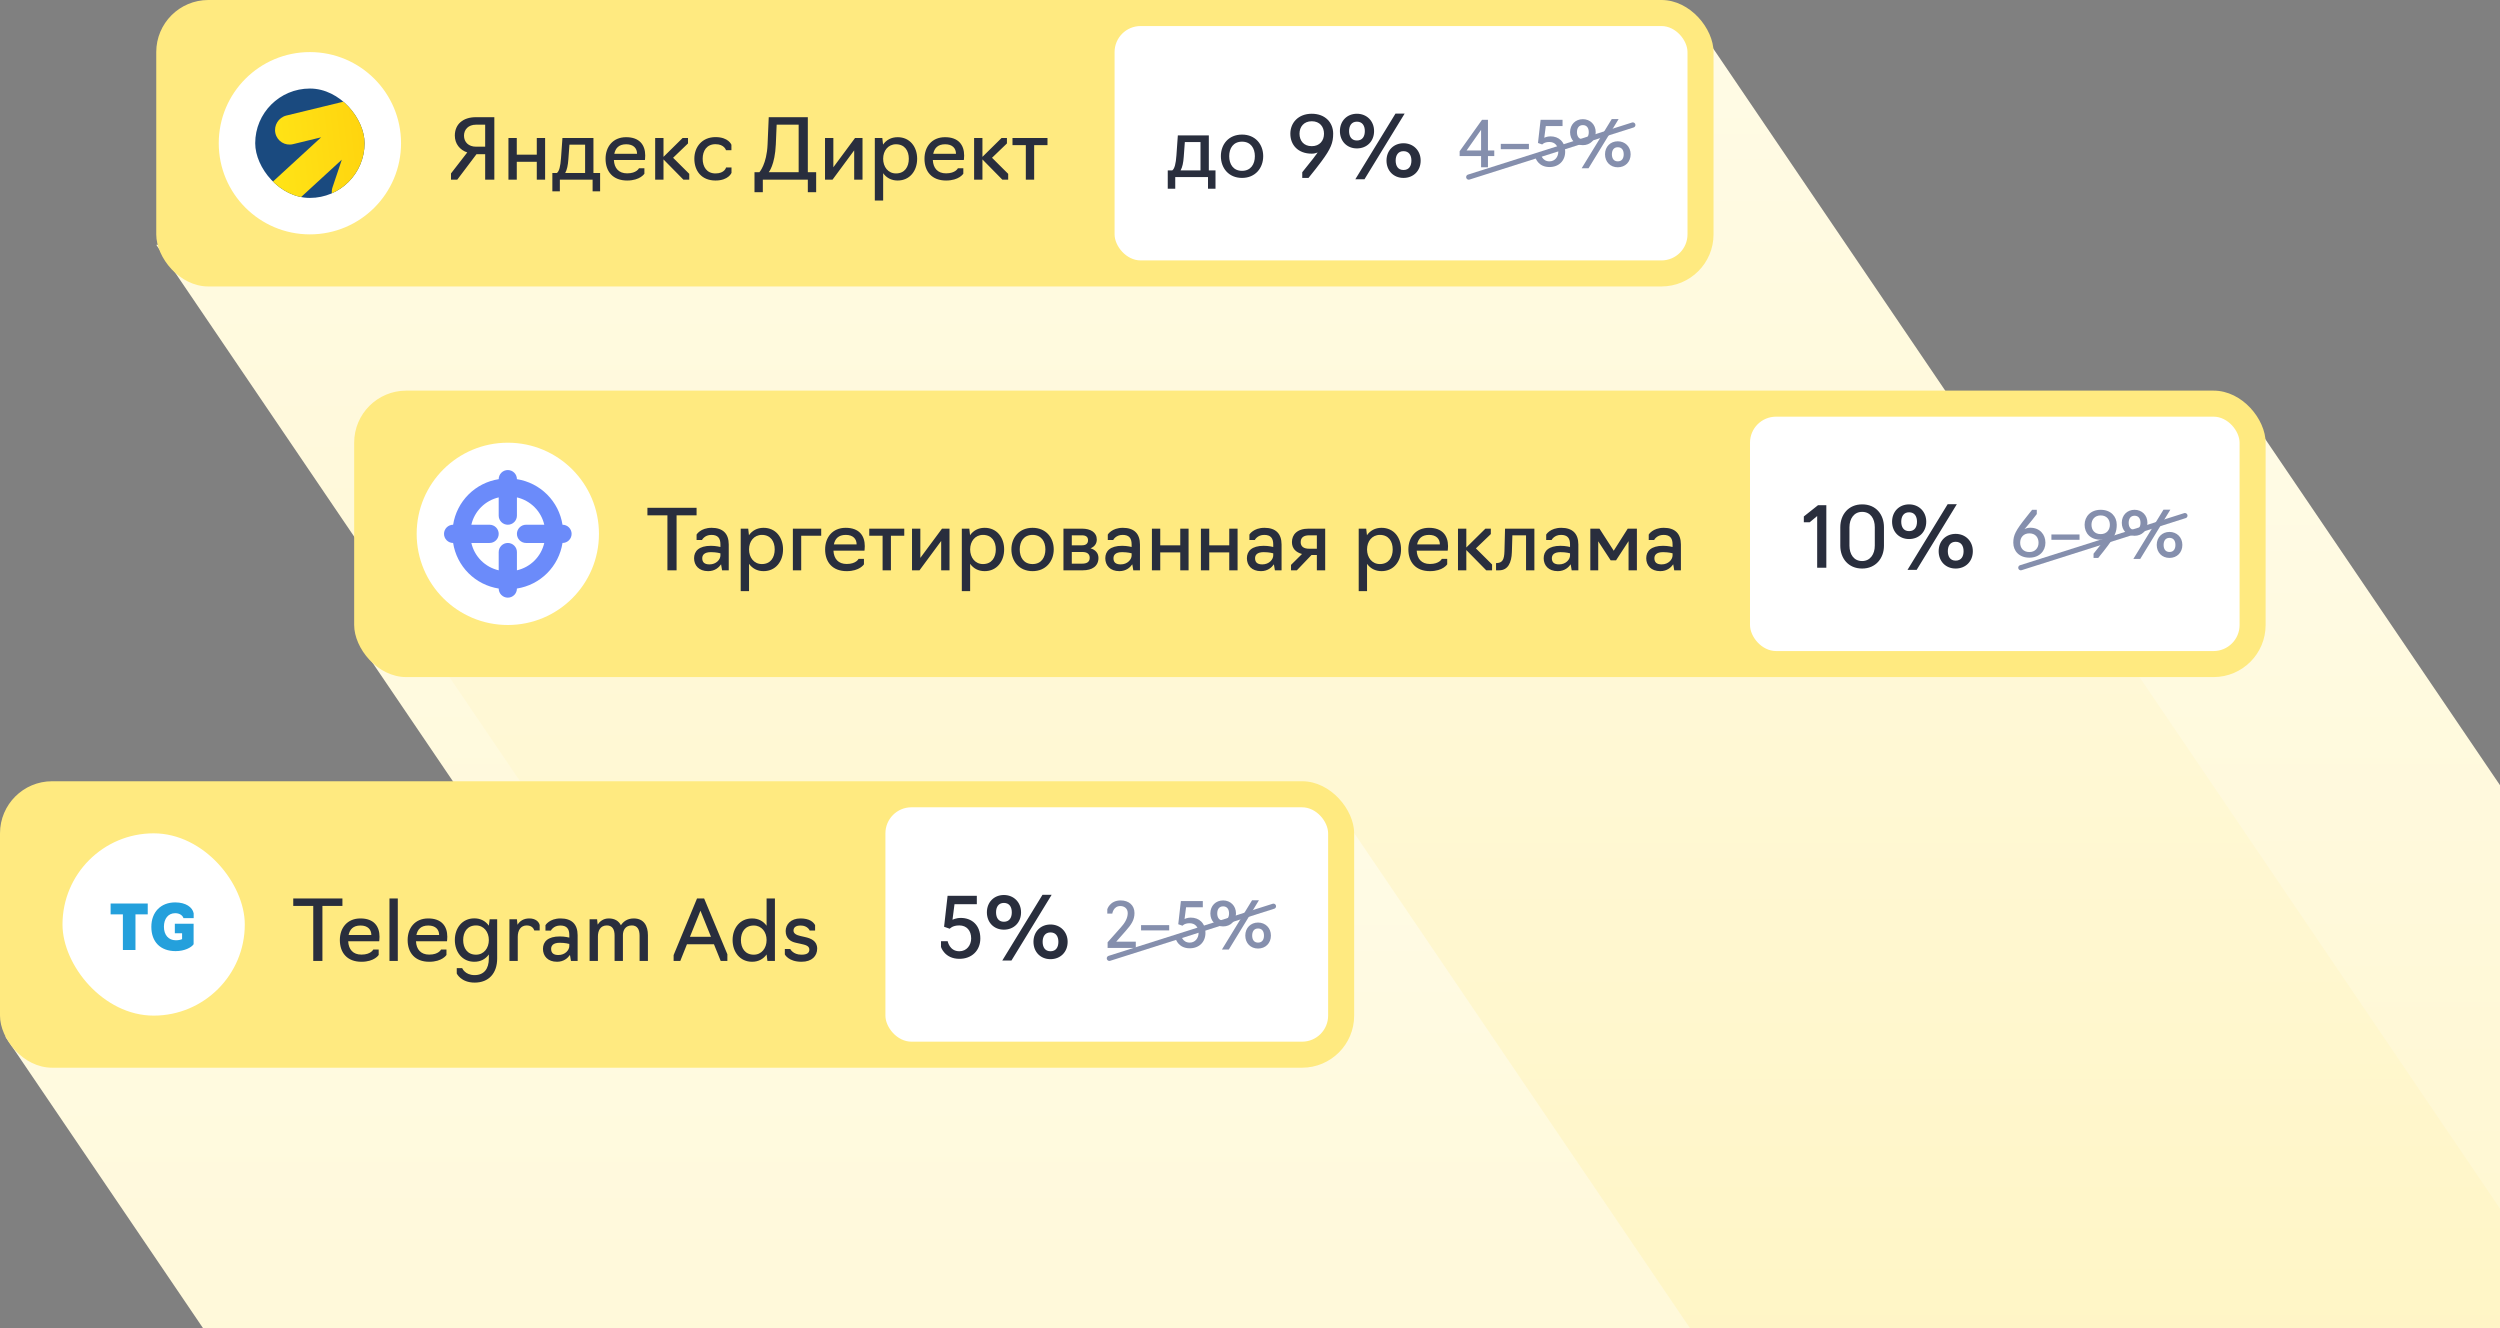 <svg width="480" height="255" viewBox="0 0 480 255" fill="none" xmlns="http://www.w3.org/2000/svg">
<rect x="0" y="0" width="480" height="255" fill="#808080" stroke="none"/>
<path fill-rule="evenodd" clip-rule="evenodd" d="M430.654 78H71.154L103.03 125H70L286.347 444H614.5L582.625 397H647.001L430.654 78Z" fill="url(#paint0_linear_6260_18739)"/>
<path fill-rule="evenodd" clip-rule="evenodd" d="M324.653 3H99.154L128.995 47H30L246.347 366H539.5L509.659 322H541L324.653 3Z" fill="url(#paint1_linear_6260_18739)"/>
<path fill-rule="evenodd" clip-rule="evenodd" d="M256.653 155H56.154L85.995 199H1L217.347 518H442.847L413.006 474H473L256.653 155Z" fill="url(#paint2_linear_6260_18739)"/>
<rect x="30" width="299" height="55" rx="10" fill="#FFEA80"/>
<path d="M77 27.5C77 37.165 69.165 45 59.5 45C49.835 45 42 37.165 42 27.5C42 17.835 49.835 10 59.5 10C69.165 10 77 17.835 77 27.5Z" fill="white"/>
<g clip-path="url(#clip0_6260_18739)">
<rect x="49" y="17" width="21" height="21" rx="10.5" fill="#1A4A7F"/>
<path fill-rule="evenodd" clip-rule="evenodd" d="M72.767 18.264C74.249 18.741 75.049 20.324 74.553 21.8L69.209 37.707C68.713 39.183 67.109 39.993 65.627 39.516C64.144 39.04 63.345 37.457 63.841 35.981L65.629 30.658L40.782 53.462L36.828 49.153L61.658 26.365L56.25 27.68C54.737 28.047 53.228 27.115 52.88 25.597C52.532 24.08 53.476 22.551 54.989 22.184L70.839 18.332C71.435 18.094 72.113 18.054 72.767 18.264Z" fill="url(#paint3_linear_6260_18739)"/>
</g>
<path d="M93.152 29.604H91.488L87.792 34.5H86.592V33.3L89.712 29.268C88.272 28.788 87.328 27.588 87.328 26.036C87.328 23.844 88.896 22.5 91.376 22.5H94.912V34.5H93.152V29.604ZM91.392 28.164H93.152V23.94H91.392C89.904 23.94 89.088 24.884 89.088 26.052C89.088 27.284 89.968 28.164 91.392 28.164ZM97.621 34.5V26.5H99.222V29.7H103.062V26.5H104.661V34.5H103.062V31.06H99.222V34.5H97.621ZM106.052 36.74V33.22H106.916C107.364 32.9 107.604 31.94 107.716 30.34L107.988 26.5H113.94V33.22H115.22V36.74H113.78V34.5H107.492V36.74H106.052ZM108.516 33.22H112.34V27.78H109.332L109.124 30.612C109.044 31.732 108.868 32.596 108.516 33.22ZM120.411 34.66C117.674 34.66 116.267 32.932 116.267 30.484C116.267 28.196 117.659 26.34 120.219 26.34C122.795 26.34 123.883 27.844 123.883 29.86C123.883 30.356 123.819 30.724 123.819 30.724H117.867C117.947 32.292 118.795 33.284 120.411 33.284C122.235 33.284 122.683 32.308 122.683 32.308H123.723V33.348C123.723 33.348 122.923 34.66 120.411 34.66ZM117.947 29.524H122.315C122.315 28.484 121.643 27.7 120.235 27.7C118.795 27.7 118.171 28.468 117.947 29.524ZM125.793 34.5V26.5H127.393V30.116L131.057 26.5H132.097V27.54L129.233 30.292L132.337 33.38V34.5H131.217L127.393 30.612V34.5H125.793ZM137.377 34.66C134.657 34.66 133.313 32.772 133.313 30.484C133.313 28.196 134.817 26.324 137.377 26.324C139.889 26.324 140.433 27.796 140.433 27.796V28.836H139.393C139.393 28.836 139.073 27.684 137.377 27.684C135.697 27.684 134.913 28.948 134.913 30.484C134.913 32.036 135.697 33.3 137.377 33.3C139.153 33.3 139.409 32.148 139.409 32.148H140.449V33.188C140.449 33.188 139.873 34.66 137.377 34.66ZM144.862 36.9V33.06H145.806C145.806 33.06 147.214 31.556 147.374 27.716L147.598 22.5H155.102V33.06H156.702V36.9H155.102V34.5H146.462V36.9H144.862ZM147.598 33.06H153.342V23.94H149.118L148.958 27.716C148.782 31.716 147.598 33.06 147.598 33.06ZM158.403 34.5V26.5H160.003V32.116L164.163 26.5H165.603V34.5H164.003V28.868L159.843 34.5H158.403ZM167.965 38.5V26.5H169.405L169.549 27.764C170.157 26.884 171.117 26.34 172.349 26.34C174.701 26.34 176.093 28.196 176.093 30.484C176.093 32.772 174.701 34.66 172.349 34.66C171.117 34.66 170.173 34.116 169.565 33.252V38.5H167.965ZM172.029 33.3C173.709 33.3 174.493 32.036 174.493 30.484C174.493 28.948 173.709 27.7 172.029 27.7C170.509 27.7 169.565 28.948 169.565 30.484C169.565 32.036 170.509 33.3 172.029 33.3ZM181.645 34.66C178.909 34.66 177.501 32.932 177.501 30.484C177.501 28.196 178.893 26.34 181.453 26.34C184.029 26.34 185.117 27.844 185.117 29.86C185.117 30.356 185.053 30.724 185.053 30.724H179.101C179.181 32.292 180.029 33.284 181.645 33.284C183.469 33.284 183.917 32.308 183.917 32.308H184.957V33.348C184.957 33.348 184.157 34.66 181.645 34.66ZM179.181 29.524H183.549C183.549 28.484 182.877 27.7 181.469 27.7C180.029 27.7 179.405 28.468 179.181 29.524ZM187.028 34.5V26.5H188.628V30.116L192.292 26.5H193.332V27.54L190.468 30.292L193.572 33.38V34.5H192.452L188.628 30.612V34.5H187.028ZM196.958 34.5V27.86H194.398V26.5H201.118V27.86H198.558V34.5H196.958Z" fill="#292E3D"/>
<rect x="214" y="5" width="110" height="45" rx="5" fill="white"/>
<path d="M224.208 36.24V32.72H225.072C225.52 32.4 225.76 31.44 225.872 29.84L226.144 26H232.096V32.72H233.376V36.24H231.936V34H225.648V36.24H224.208ZM226.672 32.72H230.496V27.28H227.488L227.28 30.112C227.2 31.232 227.024 32.096 226.672 32.72ZM238.471 34.16C235.911 34.16 234.407 32.272 234.407 29.984C234.407 27.696 235.911 25.84 238.471 25.84C241.015 25.84 242.535 27.696 242.535 29.984C242.535 32.272 241.015 34.16 238.471 34.16ZM238.471 32.8C240.151 32.8 240.935 31.536 240.935 29.984C240.935 28.464 240.151 27.2 238.471 27.2C236.791 27.2 236.007 28.464 236.007 29.984C236.007 31.536 236.791 32.8 238.471 32.8ZM250.033 34.16V33.072C250.785 32.112 251.521 31.232 252.113 30.464C252.449 30.032 252.753 29.632 252.993 29.28C252.673 29.408 252.273 29.504 251.857 29.504C249.201 29.504 247.745 27.808 247.745 25.68C247.745 23.552 249.297 21.84 251.857 21.84C254.465 21.84 255.969 23.552 255.969 25.664C255.969 27.408 255.537 28.528 253.729 30.976C253.089 31.84 252.273 32.88 251.233 34.16H250.033ZM251.857 28.064C253.377 28.064 254.209 27.008 254.209 25.68C254.209 24.352 253.409 23.28 251.857 23.28C250.337 23.28 249.505 24.352 249.505 25.664C249.505 27.008 250.305 28.064 251.857 28.064ZM260.223 34.416L267.935 21.808H269.695L261.983 34.416H260.223ZM260.527 28.496C258.607 28.496 257.263 27.104 257.263 25.168C257.263 23.2 258.655 21.84 260.527 21.84C262.399 21.84 263.823 23.216 263.823 25.168C263.823 27.136 262.431 28.496 260.527 28.496ZM260.527 26.976C261.615 26.976 262.047 26.16 262.047 25.168C262.047 24.144 261.583 23.36 260.527 23.36C259.471 23.36 259.023 24.176 259.023 25.168C259.023 26.16 259.455 26.976 260.527 26.976ZM269.471 34.16C267.551 34.16 266.207 32.768 266.207 30.832C266.207 28.864 267.599 27.504 269.471 27.504C271.343 27.504 272.767 28.88 272.767 30.832C272.767 32.8 271.375 34.16 269.471 34.16ZM269.471 32.64C270.559 32.64 270.991 31.824 270.991 30.832C270.991 29.808 270.527 29.024 269.471 29.024C268.415 29.024 267.967 29.84 267.967 30.832C267.967 31.824 268.399 32.64 269.471 32.64Z" fill="#292E3D"/>
<path d="M286.9 29.96H285.688V32.12H284.368V29.96H280.252V29.036L284.548 23H285.688V28.892H286.9V29.96ZM284.368 28.892V24.932L281.584 28.892H284.368ZM288.151 28.64V27.62H293.551V28.64H288.151ZM297.5 32.072C295.364 32.072 294.848 30.368 294.848 30.368V29.528H295.808C295.808 29.528 296.06 30.98 297.488 30.98C298.556 30.98 299.192 30.104 299.192 29.132C299.192 28.004 298.544 27.26 297.476 27.26C296.468 27.26 296.108 27.74 296.108 27.74L295.292 27.452L295.796 23H300.008V24.2H296.792L296.504 26.444C296.504 26.444 297.008 26.18 297.692 26.18C299.264 26.18 300.512 27.188 300.512 29.132C300.512 30.872 299.288 32.072 297.5 32.072ZM303.675 32.312L309.459 22.856H310.779L304.995 32.312H303.675ZM303.903 27.872C302.463 27.872 301.455 26.828 301.455 25.376C301.455 23.9 302.499 22.88 303.903 22.88C305.307 22.88 306.375 23.912 306.375 25.376C306.375 26.852 305.331 27.872 303.903 27.872ZM303.903 26.732C304.719 26.732 305.043 26.12 305.043 25.376C305.043 24.608 304.695 24.02 303.903 24.02C303.111 24.02 302.775 24.632 302.775 25.376C302.775 26.12 303.099 26.732 303.903 26.732ZM310.611 32.12C309.171 32.12 308.163 31.076 308.163 29.624C308.163 28.148 309.207 27.128 310.611 27.128C312.015 27.128 313.083 28.16 313.083 29.624C313.083 31.1 312.039 32.12 310.611 32.12ZM310.611 30.98C311.427 30.98 311.751 30.368 311.751 29.624C311.751 28.856 311.403 28.268 310.611 28.268C309.819 28.268 309.483 28.88 309.483 29.624C309.483 30.368 309.807 30.98 310.611 30.98Z" fill="#858FAD"/>
<path d="M282 34L313.5 24" stroke="#858FAD" stroke-linecap="round"/>
<rect x="68" y="75" width="367" height="55" rx="10" fill="#FFEA80"/>
<circle cx="97.5" cy="102.5" r="17.5" fill="white"/>
<path fill-rule="evenodd" clip-rule="evenodd" d="M97.5 90.25C97.964 90.25 98.409 90.434 98.737 90.763C99.066 91.091 99.25 91.536 99.25 92C101.447 92.344 103.478 93.376 105.051 94.949C106.623 96.522 107.656 98.553 108 100.75C108.464 100.75 108.909 100.934 109.237 101.263C109.566 101.591 109.75 102.036 109.75 102.5C109.75 102.964 109.566 103.409 109.237 103.737C108.909 104.066 108.464 104.25 108 104.25C107.656 106.447 106.623 108.478 105.051 110.051C103.478 111.623 101.447 112.656 99.25 113C99.25 113.464 99.066 113.909 98.737 114.237C98.409 114.566 97.964 114.75 97.5 114.75C97.036 114.75 96.591 114.566 96.263 114.237C95.934 113.909 95.75 113.464 95.75 113C93.553 112.656 91.522 111.623 89.949 110.051C88.376 108.478 87.344 106.447 87 104.25C86.536 104.25 86.091 104.066 85.763 103.737C85.434 103.409 85.25 102.964 85.25 102.5C85.25 102.036 85.434 101.591 85.763 101.263C86.091 100.934 86.536 100.75 87 100.75C87.344 98.553 88.376 96.522 89.949 94.949C91.522 93.376 93.553 92.344 95.75 92C95.75 91.536 95.934 91.091 96.263 90.763C96.591 90.434 97.036 90.25 97.5 90.25ZM95.75 95.5C94.471 95.795 93.3 96.443 92.372 97.372C91.443 98.3 90.795 99.471 90.5 100.75H94C94.464 100.75 94.909 100.934 95.237 101.263C95.566 101.591 95.75 102.036 95.75 102.5C95.75 102.964 95.566 103.409 95.237 103.737C94.909 104.066 94.464 104.25 94 104.25H90.5C90.795 105.529 91.443 106.7 92.372 107.628C93.3 108.557 94.471 109.205 95.75 109.5V106C95.75 105.536 95.934 105.091 96.263 104.763C96.591 104.434 97.036 104.25 97.5 104.25C97.964 104.25 98.409 104.434 98.737 104.763C99.066 105.091 99.25 105.536 99.25 106V109.5C100.529 109.205 101.7 108.557 102.628 107.628C103.557 106.7 104.205 105.529 104.5 104.25H101C100.536 104.25 100.091 104.066 99.763 103.737C99.434 103.409 99.25 102.964 99.25 102.5C99.25 102.036 99.434 101.591 99.763 101.263C100.091 100.934 100.536 100.75 101 100.75H104.5C104.205 99.471 103.557 98.3 102.628 97.372C101.7 96.443 100.529 95.795 99.25 95.5V99C99.25 99.464 99.066 99.909 98.737 100.237C98.409 100.566 97.964 100.75 97.5 100.75C97.036 100.75 96.591 100.566 96.263 100.237C95.934 99.909 95.75 99.464 95.75 99V95.5Z" fill="#6B8BFA"/>
<path d="M128.144 109.5V98.94H124.304V97.5H133.744V98.94H129.904V109.5H128.144ZM135.968 109.66C134.176 109.66 133.264 108.556 133.264 107.18C133.264 105.82 134.192 104.796 136.496 104.796C137.504 104.796 138.32 105.02 138.32 105.02V104.524C138.32 103.324 137.824 102.7 136.592 102.7C135.264 102.7 134.784 103.676 134.784 103.676H133.744V102.636C133.744 102.636 134.496 101.34 136.64 101.34C138.784 101.34 139.92 102.444 139.92 104.556V109.5H138.64L138.448 108.348C138.048 108.924 137.28 109.66 135.968 109.66ZM136.224 108.364C137.536 108.364 138.32 107.404 138.32 106.652V106.236C138.32 106.236 137.568 106.012 136.496 106.012C135.2 106.012 134.832 106.588 134.832 107.18C134.832 107.996 135.312 108.364 136.224 108.364ZM142.215 113.5V101.5H143.655L143.799 102.764C144.407 101.884 145.367 101.34 146.599 101.34C148.951 101.34 150.343 103.196 150.343 105.484C150.343 107.772 148.951 109.66 146.599 109.66C145.367 109.66 144.423 109.116 143.815 108.252V113.5H142.215ZM146.279 108.3C147.959 108.3 148.743 107.036 148.743 105.484C148.743 103.948 147.959 102.7 146.279 102.7C144.759 102.7 143.815 103.948 143.815 105.484C143.815 107.036 144.759 108.3 146.279 108.3ZM152.231 109.5V101.5H157.671V102.86H153.831V109.5H152.231ZM162.567 109.66C159.831 109.66 158.423 107.932 158.423 105.484C158.423 103.196 159.815 101.34 162.375 101.34C164.951 101.34 166.039 102.844 166.039 104.86C166.039 105.356 165.975 105.724 165.975 105.724H160.023C160.103 107.292 160.951 108.284 162.567 108.284C164.391 108.284 164.839 107.308 164.839 107.308H165.879V108.348C165.879 108.348 165.079 109.66 162.567 109.66ZM160.103 104.524H164.471C164.471 103.484 163.799 102.7 162.391 102.7C160.951 102.7 160.327 103.468 160.103 104.524ZM169.458 109.5V102.86H166.898V101.5H173.618V102.86H171.058V109.5H169.458ZM175.106 109.5V101.5H176.706V107.116L180.866 101.5H182.306V109.5H180.706V103.868L176.546 109.5H175.106ZM184.668 113.5V101.5H186.108L186.252 102.764C186.86 101.884 187.82 101.34 189.052 101.34C191.404 101.34 192.796 103.196 192.796 105.484C192.796 107.772 191.404 109.66 189.052 109.66C187.82 109.66 186.876 109.116 186.268 108.252V113.5H184.668ZM188.732 108.3C190.412 108.3 191.196 107.036 191.196 105.484C191.196 103.948 190.412 102.7 188.732 102.7C187.212 102.7 186.268 103.948 186.268 105.484C186.268 107.036 187.212 108.3 188.732 108.3ZM198.252 109.66C195.692 109.66 194.188 107.772 194.188 105.484C194.188 103.196 195.692 101.34 198.252 101.34C200.796 101.34 202.316 103.196 202.316 105.484C202.316 107.772 200.796 109.66 198.252 109.66ZM198.252 108.3C199.932 108.3 200.716 107.036 200.716 105.484C200.716 103.964 199.932 102.7 198.252 102.7C196.572 102.7 195.788 103.964 195.788 105.484C195.788 107.036 196.572 108.3 198.252 108.3ZM204.184 109.5V101.5H207.72C209.416 101.5 210.584 102.22 210.584 103.596C210.584 104.38 210.136 104.972 209.384 105.276C210.36 105.564 210.904 106.236 210.904 107.116C210.904 108.732 209.672 109.5 207.896 109.5H204.184ZM205.784 104.7H207.72C208.488 104.7 208.904 104.38 208.904 103.724C208.904 103.052 208.44 102.78 207.72 102.78H205.784V104.7ZM205.784 108.22H207.784C208.664 108.22 209.224 107.9 209.224 107.1C209.224 106.348 208.712 105.98 207.784 105.98H205.784V108.22ZM214.921 109.66C213.129 109.66 212.217 108.556 212.217 107.18C212.217 105.82 213.145 104.796 215.449 104.796C216.457 104.796 217.273 105.02 217.273 105.02V104.524C217.273 103.324 216.777 102.7 215.545 102.7C214.217 102.7 213.737 103.676 213.737 103.676H212.697V102.636C212.697 102.636 213.449 101.34 215.593 101.34C217.737 101.34 218.873 102.444 218.873 104.556V109.5H217.593L217.401 108.348C217.001 108.924 216.233 109.66 214.921 109.66ZM215.177 108.364C216.489 108.364 217.273 107.404 217.273 106.652V106.236C217.273 106.236 216.521 106.012 215.449 106.012C214.153 106.012 213.785 106.588 213.785 107.18C213.785 107.996 214.265 108.364 215.177 108.364ZM221.168 109.5V101.5H222.768V104.7H226.608V101.5H228.208V109.5H226.608V106.06H222.768V109.5H221.168ZM230.575 109.5V101.5H232.175V104.7H236.015V101.5H237.615V109.5H236.015V106.06H232.175V109.5H230.575ZM242.109 109.66C240.317 109.66 239.405 108.556 239.405 107.18C239.405 105.82 240.333 104.796 242.637 104.796C243.645 104.796 244.461 105.02 244.461 105.02V104.524C244.461 103.324 243.965 102.7 242.733 102.7C241.405 102.7 240.925 103.676 240.925 103.676H239.885V102.636C239.885 102.636 240.637 101.34 242.781 101.34C244.925 101.34 246.061 102.444 246.061 104.556V109.5H244.781L244.589 108.348C244.189 108.924 243.421 109.66 242.109 109.66ZM242.365 108.364C243.677 108.364 244.461 107.404 244.461 106.652V106.236C244.461 106.236 243.709 106.012 242.637 106.012C241.341 106.012 240.973 106.588 240.973 107.18C240.973 107.996 241.453 108.364 242.365 108.364ZM252.836 106.556H251.812L248.996 109.5H247.876V108.46L249.988 106.364C248.788 106.044 248.052 105.292 248.052 104.076C248.052 102.652 249.044 101.5 251.252 101.5H254.436V109.5H252.836V106.556ZM251.364 105.356H252.836V102.78H251.364C250.372 102.78 249.732 103.164 249.732 104.092C249.732 104.94 250.324 105.356 251.364 105.356ZM260.872 113.5V101.5H262.312L262.456 102.764C263.064 101.884 264.024 101.34 265.256 101.34C267.608 101.34 269 103.196 269 105.484C269 107.772 267.608 109.66 265.256 109.66C264.024 109.66 263.08 109.116 262.472 108.252V113.5H260.872ZM264.936 108.3C266.616 108.3 267.4 107.036 267.4 105.484C267.4 103.948 266.616 102.7 264.936 102.7C263.416 102.7 262.472 103.948 262.472 105.484C262.472 107.036 263.416 108.3 264.936 108.3ZM274.551 109.66C271.815 109.66 270.407 107.932 270.407 105.484C270.407 103.196 271.799 101.34 274.359 101.34C276.935 101.34 278.023 102.844 278.023 104.86C278.023 105.356 277.959 105.724 277.959 105.724H272.007C272.087 107.292 272.935 108.284 274.551 108.284C276.375 108.284 276.823 107.308 276.823 107.308H277.863V108.348C277.863 108.348 277.063 109.66 274.551 109.66ZM272.087 104.524H276.455C276.455 103.484 275.783 102.7 274.375 102.7C272.935 102.7 272.311 103.468 272.087 104.524ZM279.934 109.5V101.5H281.534V105.116L285.198 101.5H286.238V102.54L283.374 105.292L286.478 108.38V109.5H285.358L281.534 105.612V109.5H279.934ZM287.24 109.5V108.108H287.416C288.424 108.044 288.808 107.516 288.856 105.836L288.968 101.5H294.6V109.5H293V102.78H290.376L290.28 106.012C290.216 108.012 289.544 109.5 287.832 109.5H287.24ZM299.093 109.66C297.301 109.66 296.389 108.556 296.389 107.18C296.389 105.82 297.317 104.796 299.621 104.796C300.629 104.796 301.445 105.02 301.445 105.02V104.524C301.445 103.324 300.949 102.7 299.717 102.7C298.389 102.7 297.909 103.676 297.909 103.676H296.869V102.636C296.869 102.636 297.621 101.34 299.765 101.34C301.909 101.34 303.045 102.444 303.045 104.556V109.5H301.765L301.573 108.348C301.173 108.924 300.405 109.66 299.093 109.66ZM299.349 108.364C300.661 108.364 301.445 107.404 301.445 106.652V106.236C301.445 106.236 300.693 106.012 299.621 106.012C298.325 106.012 297.957 106.588 297.957 107.18C297.957 107.996 298.437 108.364 299.349 108.364ZM309.244 107.58L306.86 103.932V109.5H305.34V101.5H307.1L309.836 105.74L312.524 101.5H314.284V109.5H312.684V103.9L310.284 107.58H309.244ZM318.781 109.66C316.989 109.66 316.077 108.556 316.077 107.18C316.077 105.82 317.005 104.796 319.309 104.796C320.317 104.796 321.133 105.02 321.133 105.02V104.524C321.133 103.324 320.637 102.7 319.405 102.7C318.077 102.7 317.597 103.676 317.597 103.676H316.557V102.636C316.557 102.636 317.309 101.34 319.453 101.34C321.597 101.34 322.733 102.444 322.733 104.556V109.5H321.453L321.261 108.348C320.861 108.924 320.093 109.66 318.781 109.66ZM319.037 108.364C320.349 108.364 321.133 107.404 321.133 106.652V106.236C321.133 106.236 320.381 106.012 319.309 106.012C318.013 106.012 317.645 106.588 317.645 107.18C317.645 107.996 318.125 108.364 319.037 108.364Z" fill="#292E3D"/>
<rect x="336" y="80" width="94" height="45" rx="5" fill="white"/>
<path d="M348.896 109V99.08L347.456 100.28H346.336V99.16L349.056 97H350.656V109H348.896ZM357.528 109.16C354.872 109.16 353.336 107.192 353.336 104.776V101.224C353.336 98.792 354.92 96.84 357.528 96.84C360.184 96.824 361.72 98.792 361.72 101.224V104.776C361.72 107.192 360.136 109.16 357.528 109.16ZM357.528 107.72C359.096 107.72 359.96 106.392 359.96 104.776V101.224C359.96 99.592 359.144 98.28 357.528 98.28C355.96 98.28 355.096 99.592 355.096 101.224V104.776C355.096 106.392 355.912 107.72 357.528 107.72ZM366.239 109.416L373.951 96.808H375.711L367.999 109.416H366.239ZM366.543 103.496C364.623 103.496 363.279 102.104 363.279 100.168C363.279 98.2 364.671 96.84 366.543 96.84C368.415 96.84 369.839 98.216 369.839 100.168C369.839 102.136 368.447 103.496 366.543 103.496ZM366.543 101.976C367.631 101.976 368.063 101.16 368.063 100.168C368.063 99.144 367.599 98.36 366.543 98.36C365.487 98.36 365.039 99.176 365.039 100.168C365.039 101.16 365.471 101.976 366.543 101.976ZM375.487 109.16C373.567 109.16 372.223 107.768 372.223 105.832C372.223 103.864 373.615 102.504 375.487 102.504C377.359 102.504 378.783 103.88 378.783 105.832C378.783 107.8 377.391 109.16 375.487 109.16ZM375.487 107.64C376.575 107.64 377.007 106.824 377.007 105.832C377.007 104.808 376.543 104.024 375.487 104.024C374.431 104.024 373.983 104.84 373.983 105.832C373.983 106.824 374.415 107.64 375.487 107.64Z" fill="#292E3D"/>
<path d="M389.636 107.072C387.68 107.072 386.552 105.788 386.552 104.204C386.552 102.728 387.008 101.852 389.012 99.332L390.164 97.88H391.064V98.696L390.188 99.824C389.6 100.568 389.084 101.132 388.712 101.588C389 101.444 389.372 101.324 389.828 101.324C391.628 101.324 392.72 102.608 392.72 104.204C392.72 105.8 391.556 107.072 389.636 107.072ZM389.636 105.992C390.776 105.992 391.4 105.188 391.4 104.204C391.4 103.196 390.8 102.404 389.636 102.404C388.496 102.404 387.872 103.208 387.872 104.204C387.872 105.2 388.472 105.992 389.636 105.992ZM393.87 103.64V102.62H399.27V103.64H393.87ZM401.962 107.12V106.304C402.526 105.584 403.078 104.924 403.522 104.348C403.774 104.024 404.002 103.724 404.182 103.46C403.942 103.556 403.642 103.628 403.33 103.628C401.338 103.628 400.246 102.356 400.246 100.76C400.246 99.164 401.41 97.88 403.33 97.88C405.286 97.88 406.414 99.164 406.414 100.748C406.414 102.056 406.09 102.896 404.734 104.732C404.254 105.38 403.642 106.16 402.862 107.12H401.962ZM403.33 102.548C404.47 102.548 405.094 101.756 405.094 100.76C405.094 99.764 404.494 98.96 403.33 98.96C402.19 98.96 401.566 99.764 401.566 100.748C401.566 101.756 402.166 102.548 403.33 102.548ZM409.605 107.312L415.389 97.856H416.709L410.925 107.312H409.605ZM409.833 102.872C408.393 102.872 407.385 101.828 407.385 100.376C407.385 98.9 408.429 97.88 409.833 97.88C411.237 97.88 412.305 98.912 412.305 100.376C412.305 101.852 411.261 102.872 409.833 102.872ZM409.833 101.732C410.649 101.732 410.973 101.12 410.973 100.376C410.973 99.608 410.625 99.02 409.833 99.02C409.041 99.02 408.705 99.632 408.705 100.376C408.705 101.12 409.029 101.732 409.833 101.732ZM416.541 107.12C415.101 107.12 414.093 106.076 414.093 104.624C414.093 103.148 415.137 102.128 416.541 102.128C417.945 102.128 419.013 103.16 419.013 104.624C419.013 106.1 417.969 107.12 416.541 107.12ZM416.541 105.98C417.357 105.98 417.681 105.368 417.681 104.624C417.681 103.856 417.333 103.268 416.541 103.268C415.749 103.268 415.413 103.88 415.413 104.624C415.413 105.368 415.737 105.98 416.541 105.98Z" fill="#858FAD"/>
<path d="M388 109L419.5 99" stroke="#858FAD" stroke-linecap="round"/>
<rect y="150" width="260" height="55" rx="10" fill="#FFEA80"/>
<rect x="12" y="160" width="35" height="35" rx="17.5" fill="white"/>
<path d="M33.722 182.615C30.783 182.615 29.058 180.83 29.058 177.95C29.058 175.142 30.843 173.261 33.639 173.261C35.686 173.261 36.959 174.19 37.185 175.356V176.284H35.222C35.103 175.82 34.532 175.332 33.639 175.332C32.294 175.332 31.473 176.391 31.473 177.938C31.473 179.485 32.33 180.532 33.746 180.532C34.234 180.532 34.615 180.461 34.96 180.318V179.188H33.568V177.355H37.173V181.294C36.733 181.936 35.412 182.615 33.722 182.615Z" fill="#24A0DC"/>
<path d="M23.595 182.4V175.558H21.238V173.475H28.366V175.558H26.01V182.4H23.595Z" fill="#24A0DC"/>
<path d="M60.144 184.5V173.94H56.304V172.5H65.744V173.94H61.904V184.5H60.144ZM69.395 184.66C66.659 184.66 65.251 182.932 65.251 180.484C65.251 178.196 66.643 176.34 69.203 176.34C71.779 176.34 72.867 177.844 72.867 179.86C72.867 180.356 72.803 180.724 72.803 180.724H66.851C66.931 182.292 67.779 183.284 69.395 183.284C71.219 183.284 71.667 182.308 71.667 182.308H72.707V183.348C72.707 183.348 71.907 184.66 69.395 184.66ZM66.931 179.524H71.299C71.299 178.484 70.627 177.7 69.219 177.7C67.779 177.7 67.155 178.468 66.931 179.524ZM74.778 184.5V172.5H76.378V184.5H74.778ZM82.41 184.66C79.674 184.66 78.266 182.932 78.266 180.484C78.266 178.196 79.659 176.34 82.219 176.34C84.794 176.34 85.882 177.844 85.882 179.86C85.882 180.356 85.819 180.724 85.819 180.724H79.867C79.947 182.292 80.794 183.284 82.41 183.284C84.234 183.284 84.683 182.308 84.683 182.308H85.722V183.348C85.722 183.348 84.922 184.66 82.41 184.66ZM79.947 179.524H84.314C84.314 178.484 83.642 177.7 82.234 177.7C80.794 177.7 80.171 178.468 79.947 179.524ZM91.137 188.66C88.497 188.66 87.697 186.916 87.697 186.916V185.876H88.737C88.737 185.876 89.265 187.22 91.121 187.22C92.929 187.22 93.857 186.02 93.857 184.036V183.252C93.249 184.116 92.305 184.66 91.073 184.66C88.737 184.66 87.329 182.772 87.329 180.484C87.329 178.196 88.737 176.324 91.073 176.324C92.305 176.324 93.249 176.868 93.857 177.732L94.017 176.5H95.457V184.02C95.457 186.884 93.825 188.66 91.137 188.66ZM91.393 183.3C92.913 183.3 93.857 182.036 93.857 180.484C93.857 178.948 92.913 177.684 91.393 177.684C89.729 177.684 88.929 178.948 88.929 180.484C88.929 182.036 89.729 183.3 91.393 183.3ZM97.809 184.5V176.5H99.249L99.361 177.556C99.793 176.836 100.529 176.34 101.633 176.34C102.801 176.34 103.457 176.948 103.617 177.604V178.644H102.577C102.561 178.644 102.385 177.684 101.137 177.684C99.985 177.684 99.409 178.612 99.409 179.86V184.5H97.809ZM106.953 184.66C105.161 184.66 104.249 183.556 104.249 182.18C104.249 180.82 105.177 179.796 107.481 179.796C108.489 179.796 109.305 180.02 109.305 180.02V179.524C109.305 178.324 108.809 177.7 107.577 177.7C106.249 177.7 105.769 178.676 105.769 178.676H104.729V177.636C104.729 177.636 105.481 176.34 107.625 176.34C109.769 176.34 110.905 177.444 110.905 179.556V184.5H109.625L109.433 183.348C109.033 183.924 108.265 184.66 106.953 184.66ZM107.209 183.364C108.521 183.364 109.305 182.404 109.305 181.652V181.236C109.305 181.236 108.553 181.012 107.481 181.012C106.185 181.012 105.817 181.588 105.817 182.18C105.817 182.996 106.297 183.364 107.209 183.364ZM113.2 184.5V176.5H114.64L114.752 177.524C115.104 176.98 115.776 176.34 116.88 176.34C118.064 176.34 118.8 176.852 119.216 177.652C119.616 177.028 120.368 176.34 121.68 176.34C123.648 176.34 124.4 177.796 124.4 179.556V184.5H122.8V179.652C122.8 178.484 122.384 177.684 121.312 177.684C120.032 177.684 119.6 178.676 119.6 179.524V184.5H118V179.62C118 178.468 117.584 177.684 116.512 177.684C115.216 177.684 114.8 178.772 114.8 179.796V184.5H113.2ZM130.615 184.5H129.335V183.38L133.831 172.5H135.191L139.655 183.22V184.5H138.375L137.079 181.3H131.895L130.615 184.5ZM136.503 179.86L134.487 174.852L132.471 179.86H136.503ZM144.401 184.66C142.065 184.66 140.657 182.772 140.657 180.484C140.657 178.196 142.065 176.34 144.401 176.34C145.633 176.34 146.577 176.884 147.185 177.748V172.5H148.785V184.5H147.345L147.185 183.252C146.577 184.116 145.633 184.66 144.401 184.66ZM144.721 183.3C146.241 183.3 147.185 182.036 147.185 180.484C147.185 178.948 146.241 177.7 144.721 177.7C143.057 177.7 142.257 178.948 142.257 180.484C142.257 182.036 143.057 183.3 144.721 183.3ZM153.889 184.66C151.377 184.66 150.689 183.252 150.689 183.252V182.212H151.729C151.729 182.212 152.257 183.3 153.873 183.3C155.025 183.3 155.393 182.9 155.393 182.324C155.393 181.572 154.609 181.412 153.681 181.204L152.801 181.012C151.777 180.788 150.849 180.18 150.849 178.756C150.849 177.508 151.825 176.34 153.697 176.34C155.409 176.34 156.161 177.012 156.497 177.62V178.66H155.457C155.457 178.66 155.089 177.7 153.713 177.7C152.721 177.7 152.353 178.132 152.353 178.676C152.353 179.252 152.929 179.54 153.697 179.716L154.545 179.908C155.697 180.164 156.897 180.644 156.897 182.132C156.897 183.54 155.905 184.66 153.889 184.66Z" fill="#292E3D"/>
<rect x="170" y="155" width="85" height="45" rx="5" fill="white"/>
<path d="M184.208 184.096C181.36 184.096 180.672 181.824 180.672 181.824V180.704H181.952C181.952 180.704 182.288 182.64 184.192 182.64C185.616 182.64 186.464 181.472 186.464 180.176C186.464 178.672 185.6 177.68 184.176 177.68C182.832 177.68 182.352 178.32 182.352 178.32L181.264 177.936L181.936 172H187.552V173.6H183.264L182.88 176.592C182.88 176.592 183.552 176.24 184.464 176.24C186.56 176.24 188.224 177.584 188.224 180.176C188.224 182.496 186.592 184.096 184.208 184.096ZM192.442 184.416L200.154 171.808H201.914L194.202 184.416H192.442ZM192.746 178.496C190.826 178.496 189.482 177.104 189.482 175.168C189.482 173.2 190.874 171.84 192.746 171.84C194.618 171.84 196.042 173.216 196.042 175.168C196.042 177.136 194.65 178.496 192.746 178.496ZM192.746 176.976C193.834 176.976 194.266 176.16 194.266 175.168C194.266 174.144 193.802 173.36 192.746 173.36C191.69 173.36 191.242 174.176 191.242 175.168C191.242 176.16 191.674 176.976 192.746 176.976ZM201.69 184.16C199.77 184.16 198.426 182.768 198.426 180.832C198.426 178.864 199.818 177.504 201.69 177.504C203.562 177.504 204.986 178.88 204.986 180.832C204.986 182.8 203.594 184.16 201.69 184.16ZM201.69 182.64C202.778 182.64 203.21 181.824 203.21 180.832C203.21 179.808 202.746 179.024 201.69 179.024C200.634 179.024 200.186 179.84 200.186 180.832C200.186 181.824 200.618 182.64 201.69 182.64Z" fill="#292E3D"/>
<path d="M218.072 182H212.66V180.92L215.18 178.088C215.936 177.248 216.524 176.336 216.524 175.316C216.524 174.428 215.864 173.96 215.108 173.96C213.752 173.96 213.56 175.412 213.56 175.412H212.6V174.572C212.6 174.572 213.092 172.88 215.168 172.88C216.752 172.88 217.82 173.828 217.82 175.304C217.82 176.66 217.184 177.548 216.116 178.76L214.316 180.8H218.072V182ZM219.085 178.64V177.62H224.485V178.64H219.085ZM228.433 182.072C226.297 182.072 225.781 180.368 225.781 180.368V179.528H226.741C226.741 179.528 226.993 180.98 228.421 180.98C229.489 180.98 230.125 180.104 230.125 179.132C230.125 178.004 229.477 177.26 228.409 177.26C227.401 177.26 227.041 177.74 227.041 177.74L226.225 177.452L226.729 173H230.941V174.2H227.725L227.437 176.444C227.437 176.444 227.941 176.18 228.625 176.18C230.197 176.18 231.445 177.188 231.445 179.132C231.445 180.872 230.221 182.072 228.433 182.072ZM234.609 182.312L240.393 172.856H241.713L235.929 182.312H234.609ZM234.837 177.872C233.397 177.872 232.389 176.828 232.389 175.376C232.389 173.9 233.433 172.88 234.837 172.88C236.241 172.88 237.309 173.912 237.309 175.376C237.309 176.852 236.265 177.872 234.837 177.872ZM234.837 176.732C235.653 176.732 235.977 176.12 235.977 175.376C235.977 174.608 235.629 174.02 234.837 174.02C234.045 174.02 233.709 174.632 233.709 175.376C233.709 176.12 234.033 176.732 234.837 176.732ZM241.545 182.12C240.105 182.12 239.097 181.076 239.097 179.624C239.097 178.148 240.141 177.128 241.545 177.128C242.949 177.128 244.017 178.16 244.017 179.624C244.017 181.1 242.973 182.12 241.545 182.12ZM241.545 180.98C242.361 180.98 242.685 180.368 242.685 179.624C242.685 178.856 242.337 178.268 241.545 178.268C240.753 178.268 240.417 178.88 240.417 179.624C240.417 180.368 240.741 180.98 241.545 180.98Z" fill="#858FAD"/>
<path d="M213 184L244.5 174" stroke="#858FAD" stroke-linecap="round"/>
<defs>
<linearGradient id="paint0_linear_6260_18739" x1="358.5" y1="78" x2="358.5" y2="444" gradientUnits="userSpaceOnUse">
<stop stop-color="#FFFBE6"/>
<stop offset="1" stop-color="#FFF3B8"/>
</linearGradient>
<linearGradient id="paint1_linear_6260_18739" x1="286" y1="3" x2="286" y2="366" gradientUnits="userSpaceOnUse">
<stop stop-color="#FFFBE6"/>
<stop offset="1" stop-color="#FFF3B8"/>
</linearGradient>
<linearGradient id="paint2_linear_6260_18739" x1="237" y1="155" x2="237" y2="518" gradientUnits="userSpaceOnUse">
<stop stop-color="#FFFBE6"/>
<stop offset="1" stop-color="#FFF3B8"/>
</linearGradient>
<linearGradient id="paint3_linear_6260_18739" x1="106.24" y1="45.023" x2="39.002" y2="52.931" gradientUnits="userSpaceOnUse">
<stop stop-color="#FFB800"/>
<stop offset="1" stop-color="#FFF11D"/>
</linearGradient>
<clipPath id="clip0_6260_18739">
<rect x="49" y="17" width="21" height="21" rx="10.5" fill="white"/>
</clipPath>
</defs>
</svg>
